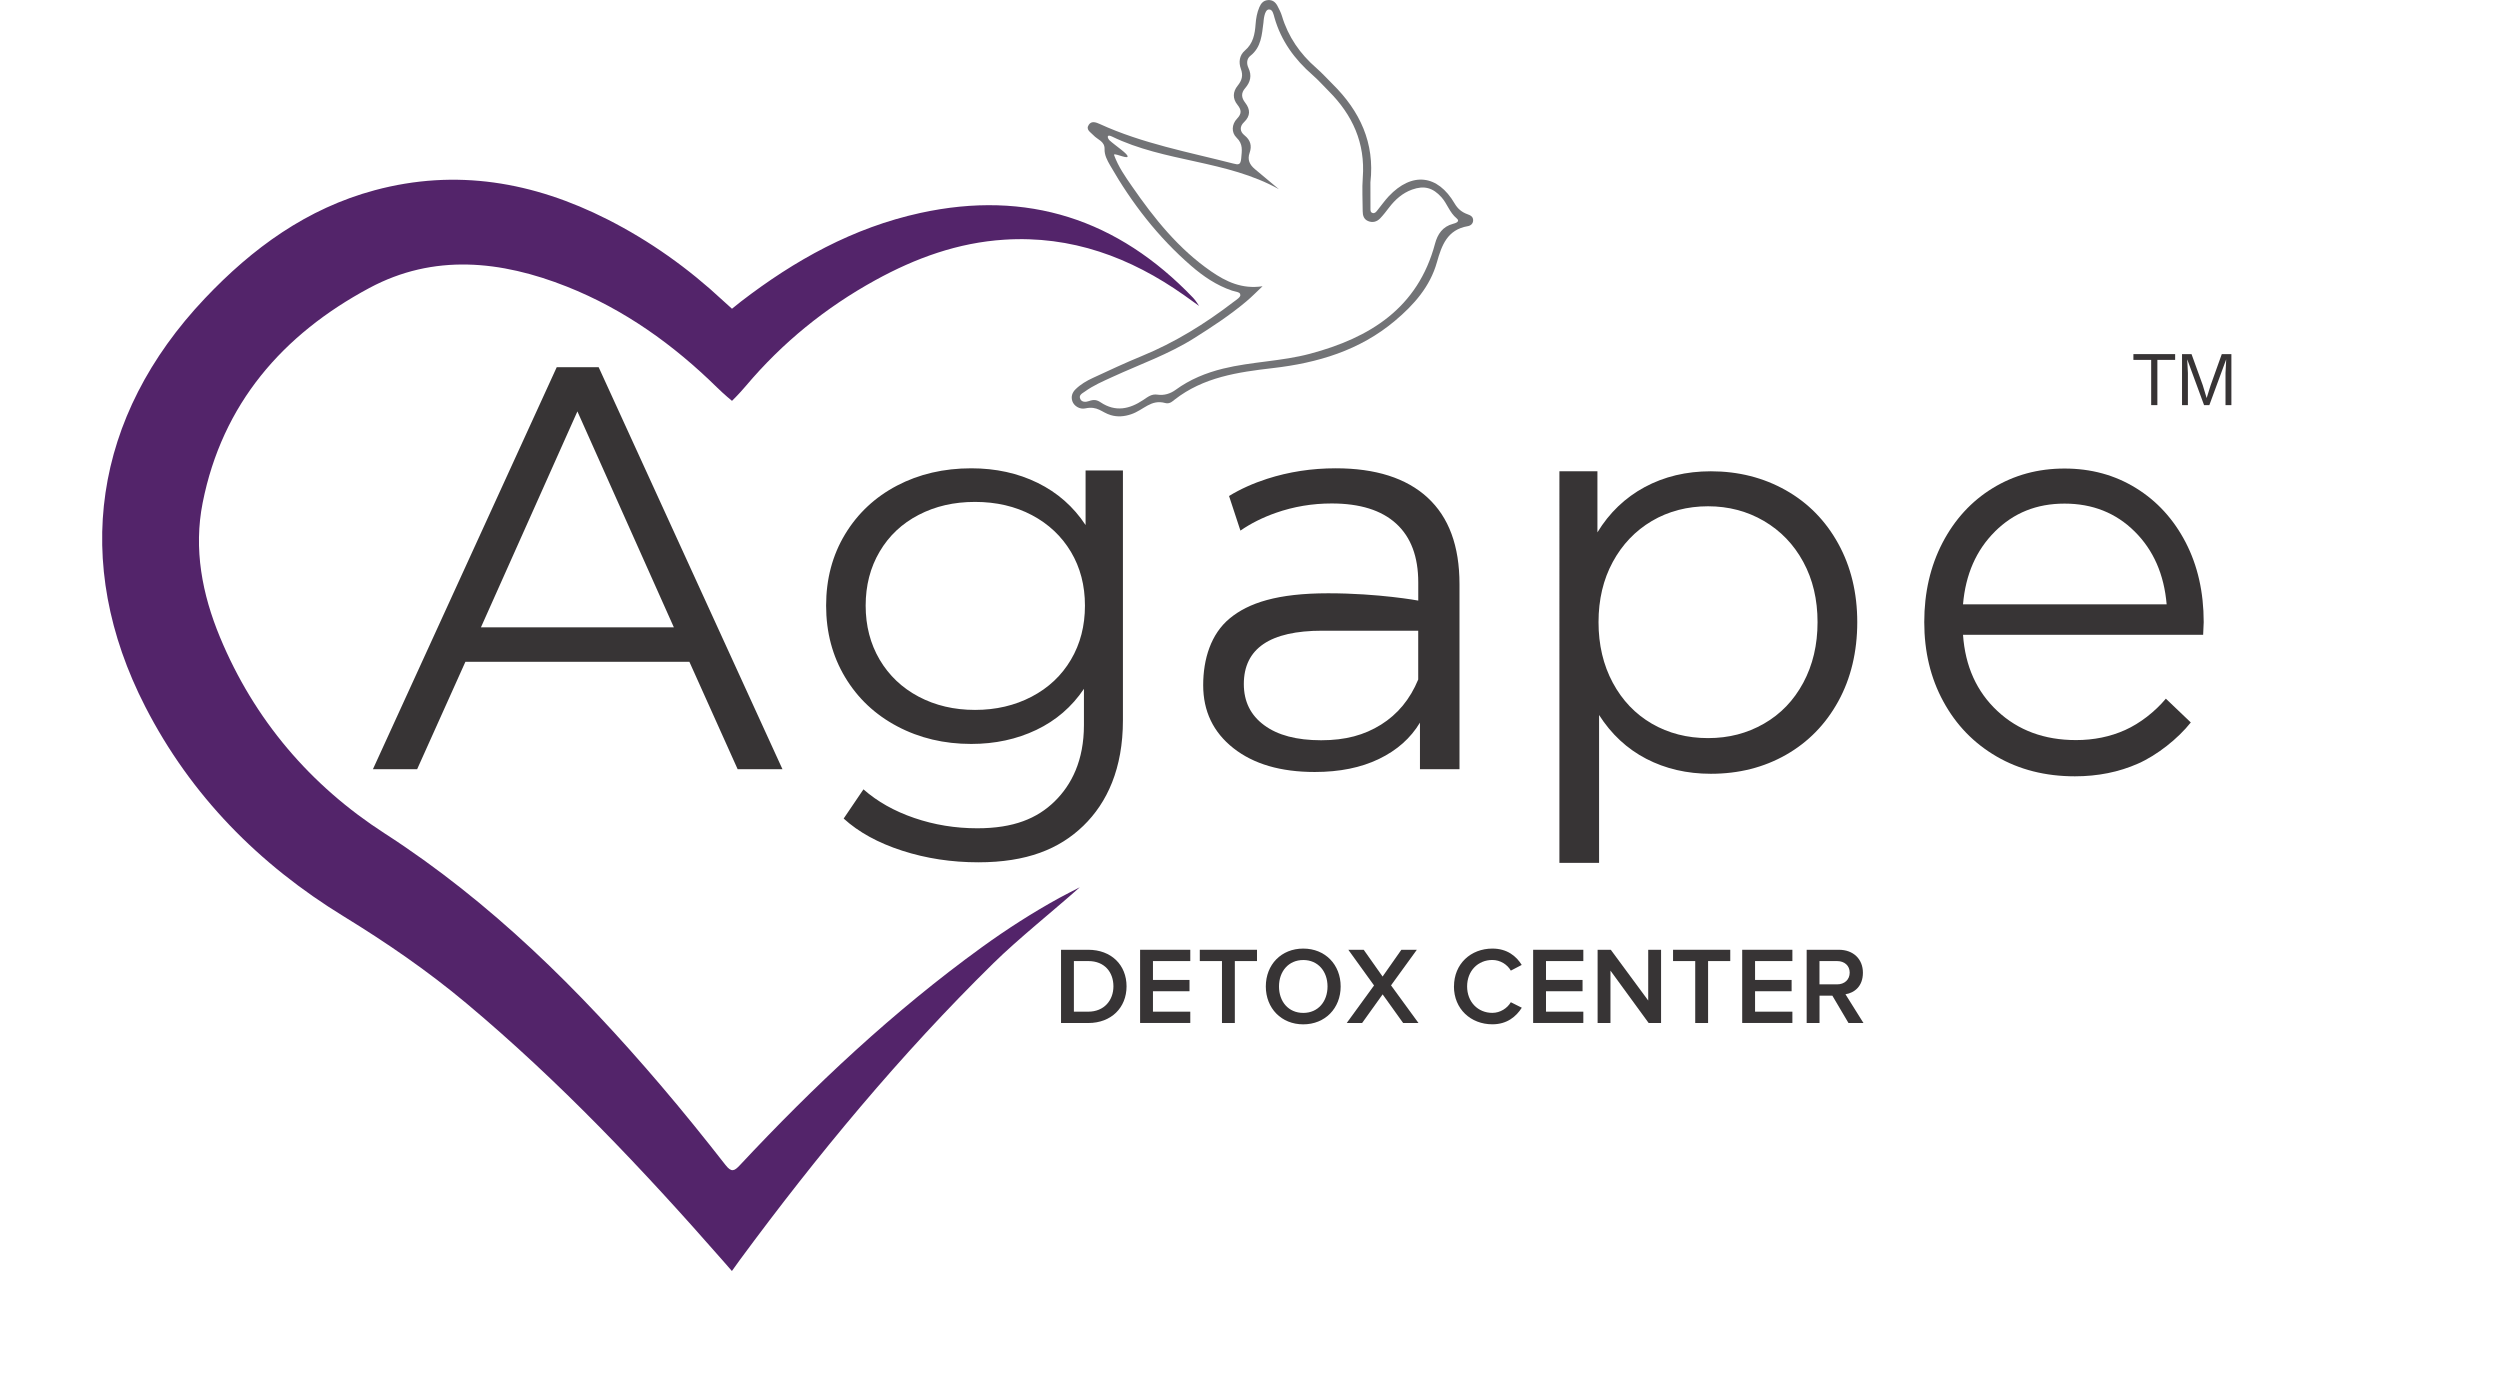 <svg xmlns="http://www.w3.org/2000/svg" id="_&#x421;&#x43B;&#x43E;&#x439;_1" viewBox="0 0 544.47 303.49"><defs><style>.cls-1{fill:#373435;}.cls-2{fill:#727376;}.cls-3{fill:#53246a;}</style></defs><g><path class="cls-1" d="M150.14,144.13h-48.78l-10.51,23.39h-9.63l40.03-87.55h9.13l40.03,87.55h-9.76l-10.51-23.39Zm-3.38-7.5l-21.01-47.03-21.01,47.03h42.03Z"></path><path class="cls-1" d="M244.56,102.47v54.38c0,10.51-3.41,17.95-8.63,23.01-5.23,5.06-12.32,7.94-22.86,7.94-5.83,0-11.36-.84-16.58-2.53-5.23-1.69-9.48-4.02-12.75-7l4.31-6.36c3.03,2.67,6.72,4.75,11.08,6.24,4.35,1.49,8.92,2.24,13.71,2.24,7.98,0,13.06-2.17,16.81-5.82,3.75-3.65,6.42-8.97,6.42-16.66v-7.89c-2.63,3.92-6.09,6.9-10.36,8.94-4.27,2.04-9,3.06-14.19,3.06-5.91,0-11.27-1.27-16.1-3.83-4.83-2.55-8.62-6.12-11.37-10.71-2.75-4.59-4.13-9.79-4.13-15.59s1.38-10.98,4.13-15.54c2.75-4.55,6.53-8.08,11.31-10.59,4.79-2.51,10.18-3.77,16.16-3.77,5.35,0,10.18,1.06,14.49,3.18,4.31,2.12,7.78,5.18,10.42,9.18v-11.89h8.14Zm-19.88,49.26c3.67-1.92,6.53-4.61,8.56-8.06,2.04-3.45,3.05-7.37,3.05-11.77s-1.02-8.3-3.05-11.71c-2.04-3.41-4.87-6.08-8.5-8-3.63-1.92-7.76-2.88-12.39-2.88s-8.64,.94-12.27,2.82c-3.63,1.88-6.47,4.55-8.5,8-2.04,3.45-3.05,7.38-3.05,11.77s1.02,8.32,3.05,11.77c2.04,3.45,4.87,6.14,8.5,8.06,3.63,1.92,7.72,2.88,12.27,2.88s8.66-.96,12.33-2.88Z"></path><path class="cls-1" d="M310.9,108.37c4.64,4.25,6.96,10.53,6.96,18.85v40.3h-8.61v-10.14c-2.03,3.38-5,6.02-8.92,7.91-3.93,1.9-8.59,2.84-13.99,2.84-7.43,0-13.33-1.73-17.72-5.19-4.39-3.46-6.58-8.04-6.58-13.72s1.68-11.16,5.78-14.54c4.09-3.38,10.37-5.47,21.43-5.47s19.63,1.59,19.63,1.59v-3.96c0-5.6-1.6-9.87-4.81-12.8-3.21-2.93-7.89-4.39-14.05-4.39-4.22,0-8.27,.68-12.15,2.04-2.87,1.01-5.45,2.3-7.72,3.87l-2.48-7.54c2.48-1.51,5.25-2.76,8.29-3.74,4.73-1.52,9.7-2.29,14.94-2.29,8.69,0,15.36,2.12,20,6.37Zm-10.13,49.45c3.63-2.27,6.33-5.54,8.1-9.83v-10.63h-20.89c-11.39,0-17.09,3.88-17.09,11.62,0,3.79,1.47,6.78,4.43,8.96,2.95,2.19,7.09,3.28,12.41,3.28s9.41-1.13,13.04-3.4Z"></path><path class="cls-1" d="M388.91,106.76c4.87,2.75,8.68,6.63,11.44,11.64,2.76,5.01,4.14,10.71,4.14,17.11s-1.38,12.23-4.14,17.24c-2.76,5.01-6.55,8.89-11.38,11.64-4.83,2.75-10.28,4.13-16.37,4.13-5.19,0-9.88-1.09-14.06-3.26-4.18-2.17-7.61-5.36-10.28-9.54v32.2h-8.64V102.64h8.28v13.3c2.6-4.27,6.03-7.55,10.28-9.85,4.26-2.3,9.07-3.45,14.42-3.45,6,0,11.44,1.38,16.31,4.12Zm-4.75,50.85c3.65-2.09,6.51-5.07,8.58-8.93,2.07-3.86,3.1-8.25,3.1-13.18s-1.03-9.3-3.1-13.11c-2.07-3.82-4.93-6.79-8.58-8.93-3.65-2.13-7.71-3.2-12.17-3.2s-8.62,1.07-12.23,3.2c-3.61,2.14-6.45,5.11-8.52,8.93-2.07,3.82-3.1,8.19-3.1,13.11s1.03,9.32,3.1,13.18c2.07,3.86,4.91,6.83,8.52,8.93,3.61,2.09,7.69,3.14,12.23,3.14s8.52-1.05,12.17-3.14Z"></path><path class="cls-1" d="M479.83,138.25h-52.31c.48,6.85,2.97,12.38,7.49,16.6,4.52,4.22,10.22,6.33,17.12,6.33,3.88,0,7.45-.73,10.7-2.19,3.25-1.46,6.49-3.99,8.87-6.83l5.43,5.18c-2.78,3.51-7.34,7.14-11.51,8.97-4.16,1.84-8.74,2.76-13.73,2.76-6.42,0-12.11-1.44-17.06-4.32-4.96-2.88-8.82-6.87-11.59-11.97-2.78-5.09-4.16-10.86-4.16-17.29s1.33-12.19,3.98-17.29c2.66-5.09,6.3-9.06,10.94-11.9,4.64-2.84,9.85-4.26,15.63-4.26s10.98,1.42,15.57,4.26c4.6,2.84,8.2,6.79,10.82,11.84,2.61,5.05,3.92,10.84,3.92,17.35l-.12,2.76Zm-45.35-22.49c-4.08,4.05-6.4,9.33-6.96,15.85h44.35c-.56-6.51-2.87-11.8-6.96-15.85-4.08-4.05-9.17-6.08-15.28-6.08s-11.08,2.03-15.16,6.08Z"></path></g><g><path class="cls-1" d="M473.72,77.12v1.26h-3.87v9.85h-1.35v-9.85h-3.87v-1.26h9.09Z"></path><path class="cls-1" d="M485.97,77.12v11.11h-1.28v-6.99l.15-2.93h-.02l-3.65,9.92h-1.15l-3.65-9.92h-.02l.15,2.93v6.99h-1.28v-11.11h2.07l2.44,6.75,.84,2.78h.03l.86-2.76,2.42-6.77h2.07Z"></path></g><path class="cls-3" d="M235.14,193.26c-5.71,5.09-13.37,11.19-18.79,16.52-20.29,19.93-38.36,41.76-55.22,64.62-.88,1.19-1.73,2.41-1.73,2.41,0,0-1-1.16-1.99-2.28-17.41-19.87-35.53-39.02-55.82-56.01-8.4-7.04-17.39-13.21-26.73-18.94-18.49-11.33-33.3-26.32-43.23-45.69-16.09-31.37-11.3-63.24,12.98-88.89,10.37-10.96,22.23-19.6,37-23.57,17.71-4.76,34.54-1.83,50.67,6.34,9.25,4.69,17.62,10.65,25.19,17.71,.72,.67,1.95,1.76,1.95,1.76,0,0,1.12-.92,1.93-1.55,11.73-9.03,24.46-16.11,39.08-19.31,23.3-5.09,43.03,1.36,59.42,18.48,.54,.55,1.3,1.77,1.3,1.77-.78-.54-2.48-1.78-3.25-2.33-11.74-8.28-24.56-13.03-39.16-12.1-10.1,.64-19.34,4-28.1,8.82-10.8,5.94-20.23,13.59-28.19,23.02-1.49,1.77-3.03,3.26-3.03,3.26,0,0-1.61-1.3-3.23-2.89-9.54-9.37-20.24-17.03-32.73-21.99-14.36-5.69-29-7.22-43.02,.3-18.87,10.12-32.02,25.21-36.3,46.77-2,10.08-.12,19.9,3.77,29.28,7.45,17.96,19.68,32.29,35.83,42.71,23.21,14.98,42.42,34.09,60.17,54.9,4.83,5.66,9.51,11.47,14.09,17.33,1.29,1.65,1.91,1.37,3.14,.05,16.21-17.34,33.46-33.54,52.73-47.49,5.4-3.91,11-7.5,16.83-10.71,.81-.45,3.62-1.9,4.45-2.32Z"></path><path class="cls-2" d="M298.46,39.68c0,1.9-.01,3.8,.01,5.7,0,.36-.05,.84,.44,1,.46,.15,.75-.18,.99-.48,.86-1.04,1.62-2.16,2.54-3.14,5.06-5.37,10.66-4.77,14.36,1.56,.69,1.18,1.59,1.91,2.83,2.35,.6,.21,1.2,.51,1.2,1.29,0,.78-.56,1.2-1.18,1.3-4.44,.77-5.66,4.13-6.71,7.86-1.49,5.3-4.99,9.26-9.13,12.74-7.7,6.48-16.84,9.18-26.61,10.31-7.59,.88-15.11,1.96-21.4,6.88-.3,.24-1.04,1.01-2.01,.73-3.15-.88-4.66,1.5-7.44,2.44-1.47,.5-2.96,.63-4.44,.19-2.05-.61-2.83-2.05-5.58-1.46-1.22,.26-2.47-.58-2.79-1.58-.33-1-.02-1.89,.71-2.6,1.09-1.07,2.4-1.83,3.76-2.46,3.52-1.63,7.03-3.28,10.62-4.75,7.24-2.97,13.81-7.04,19.99-11.78,.6-.46,1.74-1.13,1.48-1.67,0-.51-1.18-.61-1.8-.82-3.37-1.15-6.23-3.1-8.88-5.39-7.2-6.24-12.94-13.66-17.66-21.9-.63-1.1-1.24-2.22-1.2-3.55,.05-1.69-1.56-2.04-2.42-2.99-.61-.67-1.76-1.2-1-2.31,.6-.88,1.58-.5,2.38-.14,9.28,4.25,19.27,6.1,29.07,8.61,1.13,.29,1.6,.34,1.73-1.14,.14-1.69,.46-3.08-1.02-4.51-1.16-1.12-1.05-2.91,.1-4.11,1.08-1.13,.98-1.93,.1-3.04-1.09-1.34-1.02-2.84,.04-4.15,.93-1.15,1.25-2.22,.7-3.69-.51-1.4-.32-2.95,.87-3.96,1.82-1.55,2.18-3.58,2.34-5.74,.09-1.27,.31-2.52,.81-3.69,.35-.83,.88-1.5,1.9-1.57,1.02-.07,1.65,.48,2.07,1.3,.36,.7,.74,1.41,.96,2.16,1.36,4.53,3.93,8.24,7.49,11.33,1.25,1.09,2.37,2.34,3.55,3.51,5.96,5.89,9.2,12.82,8.23,21.37Zm-23.49,22.66c-1.19,1.12-2.33,2.3-3.59,3.35-3.53,2.96-7.37,5.48-11.26,7.93-5.59,3.54-11.83,5.71-17.79,8.45-2.09,.96-4.21,1.86-6.08,3.22-.53,.38-1.4,.75-.96,1.64,.36,.72,1.25,.64,1.86,.42,1.1-.39,1.74-.27,2.55,.27,3.25,2.17,6.31,1.48,9.3-.52,1.01-.68,1.82-1.35,3.09-1.15,1.44,.22,2.82-.22,3.95-1.05,3.11-2.27,6.6-3.7,10.34-4.62,6.24-1.53,12.74-1.58,18.94-3.24,13.01-3.47,23.47-9.92,27.21-23.96,.56-2.09,1.65-3.74,3.94-4.34,.47-.12,1.64-.47,.77-1.19-1.55-1.27-2.04-3.19-3.31-4.6-1.86-2.07-3.76-2.61-6.4-1.66-2.08,.75-3.66,2.16-4.99,3.89-.63,.82-1.25,1.64-1.96,2.38-.71,.74-1.64,.99-2.61,.59-.93-.38-1.19-1.21-1.19-2.14,0-2.45-.17-4.92,.02-7.36,.56-7.49-2.22-13.6-7.41-18.8-1.18-1.18-2.28-2.43-3.53-3.52-3.91-3.41-6.85-7.43-8.29-12.48-.2-.7-.39-1.87-1.25-1.79-1.01,.09-1.12,2.59-1.15,2.83-.36,2.65-.45,5.38-2.86,7.27-.8,.63-.86,1.7-.41,2.64,.78,1.65,.43,3.08-.71,4.39-.95,1.09-.84,2.09,.01,3.19,1.12,1.44,1.17,2.86-.26,4.22-.99,.94-.94,2.04,.1,2.87,1.31,1.04,1.64,2.3,1.12,3.79-.54,1.52,0,2.61,1.13,3.56,1.75,1.46,3.5,2.92,5.24,4.38-11.39-6.36-24.82-5.85-36.38-11.48-1.15-.55-1.02,.27-.53,.82,1.33,1.22,4.26,3.1,3.94,3.6-.28,.44-3.16-1-2.92-.36,.93,2.55,2.43,4.68,3.9,6.8,4.84,7,10.13,13.62,17.22,18.51,3.25,2.24,6.73,3.92,11.2,3.25Z"></path><g><path class="cls-1" d="M231.08,222.8v-15.95h5.93c5,0,8.34,3.3,8.34,7.96s-3.35,7.99-8.32,7.99h-5.95Zm11.41-7.99c0-3.06-1.91-5.5-5.45-5.5h-3.16v11.02h3.13c3.47,0,5.48-2.49,5.48-5.52Z"></path><path class="cls-1" d="M248.3,222.8v-15.95h10.93v2.46h-8.13v4.11h7.96v2.46h-7.96v4.45h8.13v2.46h-10.93Z"></path><path class="cls-1" d="M266.13,222.8v-13.49h-4.83v-2.46h12.46v2.46h-4.83v13.49h-2.8Z"></path><path class="cls-1" d="M275.68,214.84c0-4.76,3.37-8.25,8.15-8.25s8.15,3.49,8.15,8.25-3.4,8.25-8.15,8.25-8.15-3.49-8.15-8.25Zm13.44,0c0-3.3-2.08-5.76-5.28-5.76s-5.29,2.46-5.29,5.76,2.06,5.76,5.29,5.76,5.28-2.49,5.28-5.76Z"></path><path class="cls-1" d="M305.59,222.8l-4.47-6.24-4.47,6.24h-3.35l5.95-8.18-5.6-7.77h3.35l4.11,5.83,4.09-5.83h3.37l-5.62,7.75,5.98,8.2h-3.35Z"></path><path class="cls-1" d="M316.66,214.84c0-4.93,3.66-8.25,8.37-8.25,3.2,0,5.21,1.65,6.38,3.56l-2.37,1.24c-.76-1.34-2.32-2.32-4.02-2.32-3.16,0-5.5,2.39-5.5,5.76s2.34,5.76,5.5,5.76c1.7,0,3.25-1,4.02-2.32l2.39,1.2c-1.22,1.91-3.2,3.61-6.41,3.61-4.71,0-8.37-3.35-8.37-8.25Z"></path><path class="cls-1" d="M333.9,222.8v-15.95h10.93v2.46h-8.13v4.11h7.96v2.46h-7.96v4.45h8.13v2.46h-10.93Z"></path><path class="cls-1" d="M359.06,222.8l-8.32-11.41v11.41h-2.8v-15.95h2.87l8.15,11.05v-11.05h2.8v15.95h-2.7Z"></path><path class="cls-1" d="M369.2,222.8v-13.49h-4.83v-2.46h12.46v2.46h-4.83v13.49h-2.8Z"></path><path class="cls-1" d="M379.43,222.8v-15.95h10.93v2.46h-8.13v4.11h7.96v2.46h-7.96v4.45h8.13v2.46h-10.93Z"></path><path class="cls-1" d="M402.58,222.8l-3.51-5.95h-2.8v5.95h-2.8v-15.95h7.01c3.16,0,5.24,2.03,5.24,5s-1.86,4.38-3.8,4.69l3.92,6.26h-3.25Zm.26-10.98c0-1.53-1.15-2.51-2.73-2.51h-3.85v5.07h3.85c1.58,0,2.73-1,2.73-2.56Z"></path></g></svg>